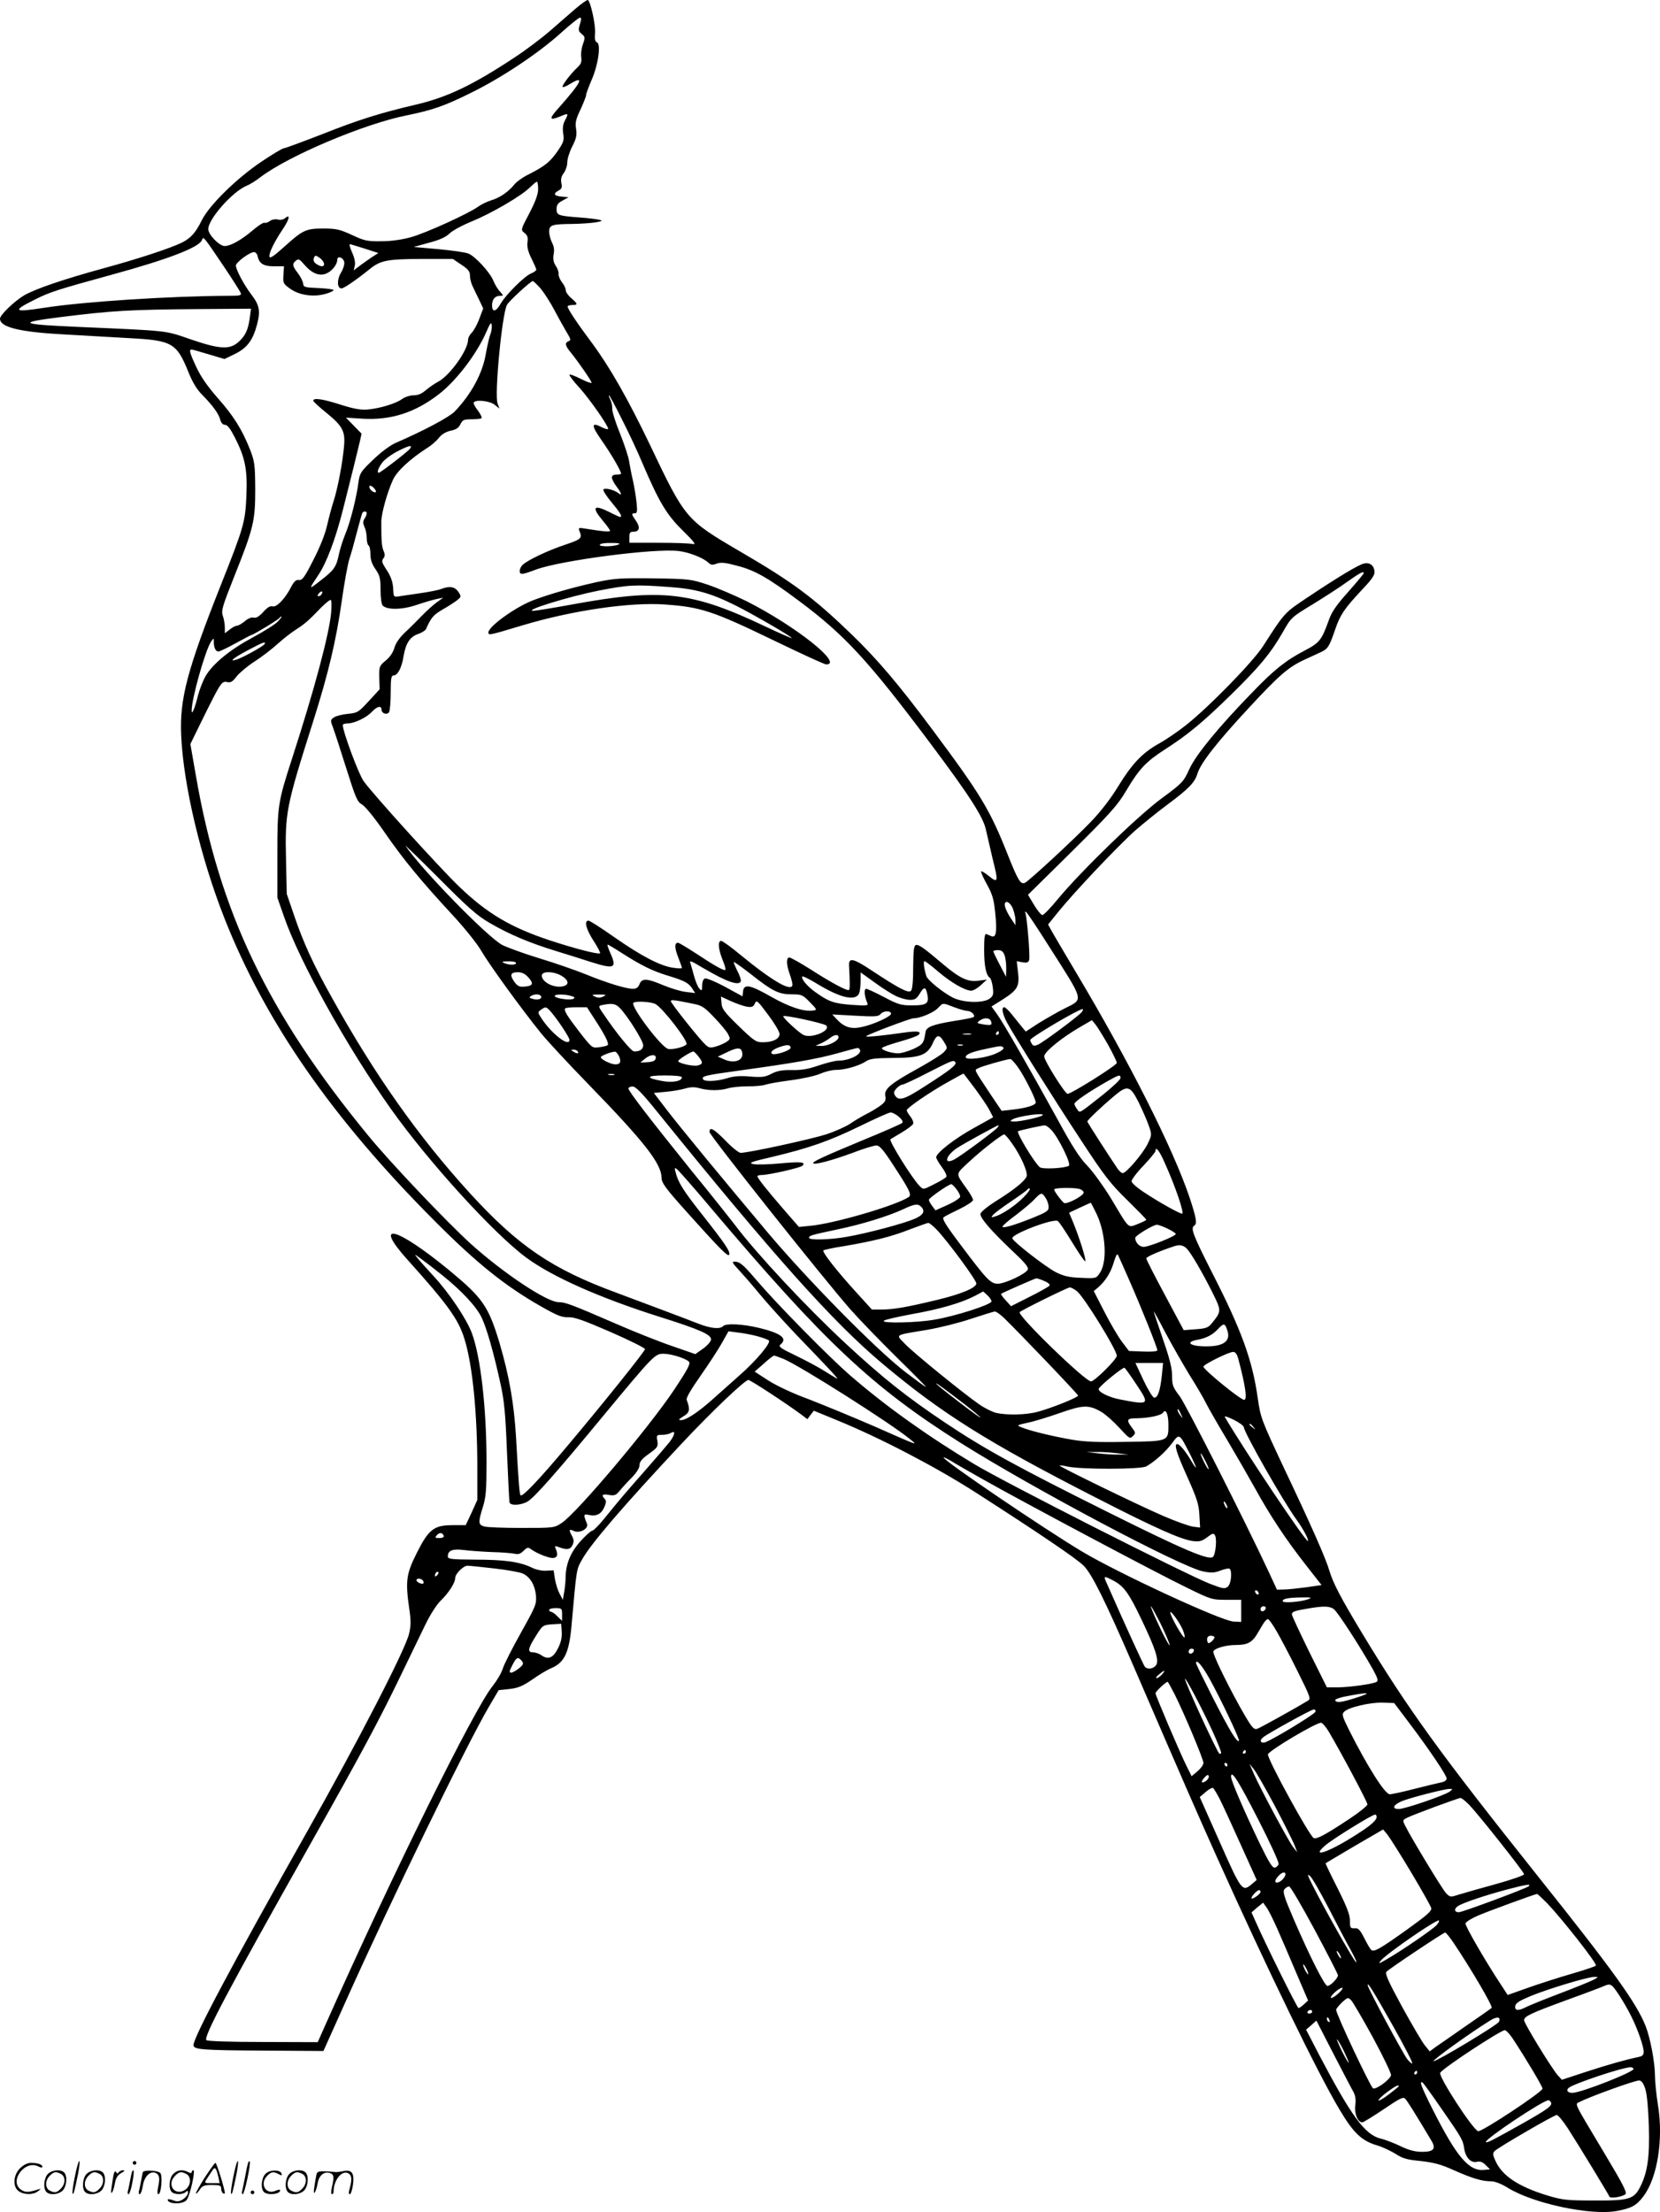 <svg version="1.0" xmlns="http://www.w3.org/2000/svg"
  viewBox="0 0 900.736 1200.183"
 preserveAspectRatio="xMidYMid meet">
<g transform="translate(0,1200.49) scale(0.1,-0.1)"
fill="#000000" stroke="none">
<path d="M3122 11957 c-33 -29 -96 -83 -139 -121 -43 -37 -127 -101 -188 -141
-228 -151 -366 -217 -535 -257 -193 -45 -315 -83 -506 -159 -111 -43 -208 -79
-215 -79 -7 0 -62 -33 -123 -74 -133 -90 -280 -234 -321 -316 -33 -67 -59 -96
-105 -120 -60 -30 -234 -88 -429 -141 -219 -60 -370 -112 -429 -146 -53 -31
-132 -107 -132 -127 0 -47 107 -73 355 -86 105 -6 263 -15 351 -20 228 -12
253 -27 316 -183 22 -55 46 -95 74 -123 58 -59 91 -104 99 -136 5 -18 14 -28
26 -28 13 0 29 -21 54 -70 56 -110 68 -175 62 -315 -6 -142 -14 -171 -139
-485 -181 -457 -224 -616 -215 -815 12 -269 106 -665 234 -990 222 -564 586
-1088 1143 -1646 225 -226 378 -349 570 -459 93 -53 118 -63 153 -62 33 2 82
-16 230 -80 103 -45 187 -87 187 -93 -1 -12 -220 -286 -422 -526 -151 -180
-243 -277 -253 -267 -6 6 -10 46 -25 316 -11 183 -37 332 -90 512 -60 199 -91
243 -275 395 -288 236 -414 266 -222 53 215 -239 275 -322 307 -427 44 -140
70 -404 70 -700 l0 -174 -31 -69 -32 -68 -70 0 c-102 0 -131 -22 -196 -152
-57 -113 -62 -152 -40 -304 9 -59 9 -89 -1 -132 -19 -84 -271 -574 -552 -1072
-409 -725 -618 -1118 -618 -1161 0 -25 47 -28 395 -30 l310 -2 123 274 c241
538 656 1392 775 1594 l53 90 58 6 c46 5 71 15 125 52 37 26 82 53 102 61 71
30 97 83 110 229 28 314 26 304 56 358 46 85 222 290 546 636 154 164 328 331
357 341 7 3 203 -125 288 -188 l33 -25 17 23 18 23 124 -51 c233 -95 534 -252
750 -390 355 -228 552 -362 590 -400 45 -45 116 -188 275 -555 285 -660 340
-785 448 -1026 277 -616 547 -1172 665 -1369 76 -128 120 -170 204 -195 28 -8
72 -29 99 -45 39 -26 63 -33 138 -40 70 -8 110 -18 178 -49 101 -45 154 -61
203 -61 22 0 55 -13 91 -35 139 -86 451 -152 592 -126 80 15 106 29 144 79 76
100 110 309 79 498 -9 56 -16 126 -16 157 0 70 -25 205 -51 270 -49 124 -177
302 -580 807 -537 674 -709 912 -957 1322 -117 194 -158 272 -179 342 -20 68
-97 242 -247 558 -122 260 -126 271 -141 375 -29 207 -87 368 -247 681 -105
207 -119 244 -98 257 17 10 11 43 -24 149 -90 269 -329 742 -618 1226 -57 96
-115 194 -128 217 l-23 42 55 68 c87 108 327 361 418 442 46 40 124 103 174
140 118 88 149 120 164 170 18 57 106 170 281 358 163 176 213 219 300 259 31
14 71 33 89 41 38 18 45 30 78 126 27 78 49 110 147 215 54 57 68 78 65 99 -4
32 -27 48 -59 40 -30 -8 -139 -73 -299 -180 -132 -88 -127 -82 -246 -267 -54
-85 -294 -331 -417 -428 -42 -34 -107 -78 -144 -99 -93 -51 -149 -110 -224
-232 -40 -66 -95 -138 -150 -195 -87 -91 -327 -313 -356 -330 -24 -13 -38 9
-93 147 -98 248 -146 328 -412 685 -184 247 -297 379 -434 512 -209 202 -320
285 -612 455 -290 170 -294 174 -486 578 -118 246 -217 420 -314 551 -81 108
-132 185 -132 198 0 4 11 8 25 8 32 0 31 6 -5 37 -16 13 -30 33 -30 43 0 9 -9
29 -21 44 -11 14 -19 34 -18 43 2 10 -5 30 -15 45 -13 20 -16 37 -12 63 5 23
2 44 -9 64 -8 17 -15 43 -15 59 0 37 15 41 130 42 47 1 103 5 125 9 36 7 37 8
15 14 -14 3 -61 9 -105 12 -117 9 -125 12 -125 46 0 22 8 33 33 46 l32 18 -37
3 c-42 4 -49 16 -17 33 17 9 20 17 15 41 -4 21 0 37 13 54 10 13 19 39 19 57
0 19 12 58 27 87 22 43 26 61 21 95 -6 34 -1 54 24 106 16 35 30 70 30 77 0 8
14 45 30 83 36 81 52 195 29 204 -10 4 -13 18 -10 51 3 45 -24 169 -39 179 -4
2 -34 -19 -68 -48z m25 -83 c-10 -32 -9 -38 9 -53 19 -16 20 -19 7 -56 -8 -22
-12 -54 -9 -71 3 -25 -1 -37 -21 -55 -38 -36 -86 -99 -80 -106 3 -3 22 5 41
17 81 49 62 10 -62 -130 -56 -62 -53 -72 12 -45 41 17 42 16 21 -25 -11 -20
-13 -42 -9 -70 6 -36 2 -47 -29 -93 -42 -61 -69 -82 -154 -126 -34 -16 -70
-42 -82 -57 -31 -39 -80 -73 -126 -86 -22 -7 -53 -22 -70 -34 -50 -37 -285
-144 -365 -166 -47 -13 -106 -22 -160 -22 -77 -1 -92 2 -160 34 -66 30 -85 35
-155 35 -96 0 -112 -8 -215 -101 -54 -49 -76 -63 -78 -52 -4 19 26 81 76 155
34 52 38 79 7 53 -8 -7 -25 -10 -38 -6 -13 3 -32 0 -42 -8 -11 -8 -24 -12 -30
-10 -6 3 -35 -16 -64 -41 -61 -52 -120 -85 -152 -85 -29 0 -89 62 -89 92 0 54
131 203 208 235 18 7 53 29 77 48 152 115 561 288 792 334 138 28 206 51 352
124 161 79 361 212 481 320 52 47 100 86 107 86 8 1 8 -8 0 -35z m-227 -894
c0 -29 -14 -67 -47 -131 -48 -91 -48 -91 -27 -108 16 -12 20 -25 16 -52 -3
-25 4 -51 22 -87 14 -28 26 -55 26 -60 0 -5 -13 -15 -29 -21 -37 -16 -136
-115 -164 -163 -25 -45 -47 -50 -47 -10 0 33 16 52 44 52 19 0 19 0 -1 23 -12
12 -28 39 -36 59 -19 46 -98 132 -135 147 -16 7 -89 17 -163 24 l-134 12 83
23 c58 15 92 31 111 50 15 15 70 45 122 66 109 45 266 137 312 182 18 17 35
32 40 33 4 0 7 -17 7 -39z m-1702 -426 c45 -67 84 -129 88 -138 5 -14 -3 -16
-62 -16 -311 -1 -786 -31 -1004 -65 -167 -26 -176 -18 -52 44 84 42 119 53
417 135 311 85 478 150 491 189 7 22 8 20 122 -149z m761 102 l74 -24 -39 -25
c-21 -15 -52 -36 -67 -48 l-28 -21 6 25 c4 16 -1 42 -14 71 -11 25 -17 46 -13
46 4 0 40 -11 81 -24z m-581 -41 c8 -40 32 -55 89 -55 l54 0 -3 -47 c-3 -44
-1 -48 37 -75 49 -35 125 -46 190 -28 25 7 45 16 45 21 0 4 -37 9 -82 11 -74
3 -82 5 -83 24 -1 11 -13 36 -28 56 -31 40 -33 51 -11 69 14 11 20 8 47 -24
40 -46 81 -62 118 -46 30 12 59 49 59 74 0 25 34 13 38 -13 2 -12 -6 -38 -18
-57 -23 -38 -21 -85 3 -85 13 0 80 46 152 104 59 48 94 55 281 56 l171 0 46
-31 c38 -25 47 -37 47 -59 0 -16 6 -41 14 -57 7 -15 23 -49 36 -75 l22 -47
-21 -55 c-11 -31 -30 -65 -41 -76 -11 -11 -20 -28 -20 -37 0 -58 -100 -197
-164 -230 -17 -9 -46 -29 -64 -44 -23 -20 -43 -29 -68 -29 -19 0 -47 -9 -62
-20 -33 -24 -119 -51 -187 -57 -38 -3 -73 3 -146 26 -96 31 -149 39 -149 22 0
-5 31 -34 70 -65 88 -72 104 -100 97 -180 -7 -86 -34 -230 -57 -301 -11 -33
-26 -91 -35 -130 -9 -43 -37 -115 -73 -185 -49 -97 -62 -115 -80 -112 -16 2
-26 -7 -42 -37 -31 -62 -79 -113 -101 -106 -12 4 -28 -5 -50 -30 -23 -25 -39
-35 -53 -31 -12 3 -31 -5 -48 -20 -16 -13 -35 -24 -42 -24 -8 0 -25 -9 -40
-21 l-26 -20 0 32 c0 18 -5 46 -11 63 -9 28 -3 49 60 208 107 268 116 305 116
478 -1 134 -3 150 -28 215 -44 111 -90 184 -177 282 -55 63 -91 115 -115 167
-40 85 -42 100 -17 93 9 -2 51 -15 93 -27 l77 -23 56 27 c67 33 98 74 121 161
19 73 13 105 -32 163 -39 51 -83 134 -83 156 0 18 79 76 100 73 8 -1 16 -11
18 -22z m360 -39 c4 -20 -17 -21 -43 -2 -12 8 -16 19 -12 31 7 16 9 16 30 2
12 -8 23 -22 25 -31z m1176 -137 c19 -23 53 -76 75 -118 22 -42 52 -95 66
-119 22 -36 24 -43 11 -48 -23 -9 -20 -25 13 -64 41 -51 111 -152 111 -162 0
-4 -27 5 -60 22 -33 17 -60 26 -60 21 0 -6 25 -39 57 -73 55 -62 153 -202 153
-220 0 -4 -14 -1 -31 7 -62 33 -63 14 -4 -70 50 -71 105 -165 105 -180 0 -3
-11 -5 -25 -5 -16 0 -25 -6 -25 -16 0 -8 11 -30 25 -48 27 -36 33 -55 11 -37
-22 18 -75 31 -82 20 -3 -5 17 -37 45 -70 46 -55 60 -79 46 -79 -3 0 -28 11
-55 25 -89 45 -102 30 -40 -44 22 -26 40 -51 40 -55 0 -8 -28 -6 -129 10 -41
7 -44 6 -37 -12 16 -39 11 -45 -76 -74 -93 -31 -201 -82 -230 -108 -10 -8 -18
-24 -18 -35 0 -22 13 -21 89 8 137 50 649 117 776 100 55 -7 129 -36 158 -62
14 -14 23 -15 46 -6 23 8 46 6 112 -12 95 -24 168 -66 334 -190 247 -184 374
-321 710 -769 216 -288 291 -405 305 -474 7 -31 23 -101 36 -156 32 -126 30
-135 -19 -95 -21 17 -40 29 -43 26 -3 -2 11 -34 31 -70 30 -54 38 -82 45 -154
11 -102 5 -137 -19 -128 -9 4 -22 9 -28 12 -10 4 -13 -17 -13 -85 0 -89 11
-140 32 -153 5 -4 12 -27 15 -51 5 -39 2 -47 -18 -62 -36 -25 -144 -22 -200 7
-53 27 -137 95 -143 117 -13 44 -17 80 -9 80 4 0 37 -25 73 -56 69 -59 146
-104 180 -104 11 0 34 13 52 30 l33 30 -46 -6 c-56 -8 -101 13 -190 88 -101
86 -133 109 -148 106 -12 -3 -15 -25 -16 -120 0 -76 -4 -121 -12 -129 -14 -14
-64 12 -214 111 -101 67 -125 71 -122 25 5 -94 5 -126 0 -131 -8 -8 -93 37
-208 111 -57 36 -109 65 -116 65 -17 0 -17 -38 2 -90 8 -23 15 -49 15 -56 0
-45 -104 14 -282 160 -50 42 -98 76 -105 76 -19 0 -16 -42 7 -101 12 -28 19
-54 16 -56 -6 -7 -57 21 -158 88 -49 32 -94 59 -99 59 -20 0 -19 -29 1 -79 11
-28 20 -54 20 -58 0 -3 -21 -3 -46 1 -69 9 -173 63 -319 165 -71 50 -135 91
-142 91 -25 0 -13 -47 28 -110 22 -34 38 -65 35 -67 -8 -8 -136 25 -270 69
-215 71 -343 147 -495 293 -103 99 -467 500 -518 572 -27 37 -113 269 -113
304 0 5 12 9 28 9 37 1 102 32 131 64 27 29 51 34 51 11 0 -21 30 -31 41 -14
5 8 9 56 9 107 0 74 3 92 15 92 23 0 45 42 55 106 12 70 35 105 81 120 18 6
36 18 40 25 28 63 40 77 89 106 30 17 66 40 80 51 23 19 24 20 7 46 -19 28
-47 33 -94 15 -15 -6 -71 -17 -123 -24 -52 -8 -104 -15 -115 -17 -17 -2 -20 3
-21 32 -1 45 -11 76 -42 122 -20 31 -22 41 -12 53 9 11 10 22 1 42 -10 26 -12
49 -12 157 0 43 31 157 63 227 20 46 94 115 187 174 21 13 49 37 62 54 16 20
38 33 64 39 29 6 44 15 53 35 12 24 19 27 61 27 26 0 50 3 54 6 3 4 -5 21 -18
39 -14 17 -25 37 -25 43 0 21 85 14 114 -9 l26 -21 -10 28 c-18 46 24 486 51
535 10 20 129 129 140 129 4 0 23 -19 43 -41z m-1579 -161 c-9 -65 -25 -98
-65 -132 -47 -39 -101 -35 -256 18 -143 49 -108 45 -604 67 -323 14 -342 23
-105 53 288 36 380 41 758 44 l279 2 -7 -52z m1306 -86 c-6 -15 -17 -63 -25
-108 -18 -105 -78 -217 -169 -312 -29 -30 -165 -103 -322 -171 -29 -13 -80
-51 -121 -91 -67 -64 -72 -72 -79 -122 -10 -80 -44 -216 -71 -280 -13 -32 -29
-81 -35 -110 -14 -70 -27 -87 -101 -144 -64 -50 -64 -49 -14 26 47 68 95 195
137 360 58 231 75 299 90 363 l11 49 -42 43 -43 44 94 -6 c152 -8 280 33 409
132 95 73 206 218 258 337 21 49 28 58 30 40 2 -13 -1 -36 -7 -50z m713 -461
c36 -70 86 -177 111 -237 91 -213 132 -282 220 -368 60 -59 74 -77 55 -73 -14
4 -97 7 -185 7 l-160 0 0 30 c0 25 4 30 23 30 32 0 37 24 13 59 -25 35 -26 41
-6 41 12 0 14 10 9 58 -3 31 -12 84 -19 117 -8 33 -17 80 -21 105 -3 25 -26
93 -49 151 -24 58 -43 119 -43 135 1 16 -4 40 -11 52 -6 12 -9 22 -6 22 2 0
34 -58 69 -129z m-1149 -160 c-7 -13 -161 -131 -169 -131 -13 0 -4 25 19 56
14 18 53 46 87 63 60 30 77 33 63 12z m-197 -213 c7 -7 12 -15 12 -20 0 -12
-28 2 -34 18 -7 17 6 18 22 2z m-38 -138 c0 -6 -5 -19 -12 -29 -9 -15 -9 -25
0 -46 7 -14 12 -41 12 -60 0 -19 5 -37 10 -40 6 -3 10 -25 10 -48 0 -28 8 -53
28 -81 23 -34 27 -49 27 -112 0 -43 5 -78 12 -85 24 -24 106 -23 184 4 41 14
90 28 109 32 l35 7 -35 -25 c-19 -14 -56 -47 -81 -73 -26 -27 -67 -68 -93 -92
-29 -28 -49 -57 -56 -82 -7 -25 -24 -50 -47 -69 -35 -29 -36 -32 -35 -93 l2
-63 -59 -64 c-55 -60 -61 -64 -112 -69 -30 -3 -64 -11 -76 -19 -21 -14 -21
-16 -6 -56 9 -23 41 -123 72 -221 51 -161 59 -181 85 -196 17 -9 69 -73 122
-150 103 -149 196 -262 370 -450 64 -69 134 -156 156 -195 43 -74 220 -318
323 -445 33 -41 148 -165 255 -275 308 -317 399 -433 400 -512 0 -26 22 -56
133 -180 183 -204 229 -251 234 -235 6 17 -23 60 -146 216 -103 130 -132 177
-145 230 -7 27 -6 28 10 15 9 -8 90 -99 178 -204 619 -732 877 -975 1359
-1279 394 -248 1191 -671 1315 -697 45 -9 62 -8 95 5 22 8 44 13 48 10 16 -10
10 -80 -8 -97 -17 -14 -25 -13 -98 15 -129 50 -1106 546 -1275 647 -255 153
-482 315 -674 481 -116 100 -399 388 -511 519 -75 88 -91 101 -123 101 -11 0
-4 -13 24 -42 22 -24 74 -83 115 -133 40 -49 130 -148 198 -220 197 -204 237
-248 221 -239 -8 4 -39 23 -69 42 -30 19 -99 56 -153 82 -83 40 -96 49 -83 60
40 33 4 61 -115 90 -92 22 -180 26 -196 10 -18 -18 -67 -13 -134 13 -84 33
-269 102 -445 168 -351 129 -534 254 -797 542 -277 304 -515 641 -746 1057
-102 182 -156 301 -205 445 l-41 120 -4 184 c-6 258 0 288 147 751 83 262 125
439 156 658 14 100 33 201 41 225 8 23 26 87 40 142 14 54 28 103 30 107 7 11
24 10 24 -2z m1365 -170 c-29 -12 -108 -12 -100 0 3 6 32 10 63 9 41 0 51 -3
37 -9z m4045 -155 c0 -3 -38 -49 -84 -101 -63 -70 -90 -109 -105 -152 -40
-111 -50 -124 -132 -167 -102 -53 -167 -105 -285 -228 -182 -187 -304 -336
-340 -414 -32 -70 -37 -76 -151 -160 -128 -94 -435 -392 -562 -545 -40 -49
-78 -88 -85 -88 -6 0 -27 25 -45 55 l-33 55 240 237 c209 207 247 250 293 328
70 118 107 157 209 223 125 80 209 150 358 296 156 153 216 225 281 338 47 83
47 83 162 153 64 39 149 94 189 123 69 49 90 60 90 47z m-5655 -114 c-3 -6
-11 -11 -17 -11 -6 0 -6 6 2 15 14 17 26 13 15 -4z m52 -98 c-10 -118 -92
-422 -212 -793 -77 -237 -80 -257 -80 -520 l0 -235 37 -106 c84 -242 341 -705
578 -1039 204 -288 559 -678 735 -808 142 -105 402 -220 725 -322 219 -69 282
-97 278 -124 -2 -11 -21 -33 -44 -49 l-41 -29 -124 43 c-68 23 -212 80 -319
127 -226 98 -263 112 -299 112 -64 0 -299 157 -475 315 -134 122 -439 443
-559 590 -545 664 -807 1212 -935 1957 l-29 166 76 155 c89 179 95 189 125
181 18 -4 29 3 50 31 16 20 59 56 96 80 38 24 94 67 126 96 31 28 77 64 103
80 45 29 65 46 138 122 21 20 41 37 47 37 5 0 6 -28 3 -67z m-290 -51 c-14
-15 -77 -54 -138 -87 -121 -65 -214 -141 -254 -209 -13 -23 -32 -71 -41 -106
-17 -68 -33 -107 -34 -82 -1 64 74 330 106 377 14 19 14 19 14 -2 0 -31 10
-53 25 -53 7 0 49 20 94 45 45 25 84 45 86 45 9 0 146 83 151 92 3 4 8 8 11 8
4 0 -5 -12 -20 -28z m-72 -122 c-8 -13 -123 -76 -155 -85 -41 -12 -11 12 71
55 76 41 95 47 84 30z m1221 -1512 c106 -62 217 -109 361 -153 65 -20 152 -47
194 -61 125 -39 138 -32 99 54 -10 23 -16 42 -13 42 3 0 40 -22 82 -49 102
-65 163 -95 246 -120 89 -27 111 -39 131 -69 l16 -25 -50 6 c-28 3 -83 20
-122 36 -89 38 -117 40 -130 6 -7 -18 -17 -25 -36 -25 -37 0 -142 32 -259 80
-55 22 -167 61 -250 86 -82 25 -172 58 -200 72 -80 43 -434 405 -524 537 -8
11 73 -68 180 -175 159 -160 209 -204 275 -242z m2840 77 c7 -19 14 -47 14
-62 l0 -28 -24 36 c-14 20 -28 48 -32 63 -10 41 24 34 42 -9z m195 -203 c195
-306 190 -286 87 -338 -40 -20 -104 -57 -143 -81 l-69 -45 -21 25 c-11 14 -35
44 -53 66 -18 23 -37 41 -43 41 -16 0 -10 -36 15 -83 39 -72 246 -402 404
-642 125 -191 158 -233 248 -321 57 -56 104 -104 104 -107 0 -3 -21 -13 -46
-23 -56 -21 -43 -33 -147 141 -40 65 -97 144 -127 175 -42 43 -82 105 -164
256 -153 278 -293 522 -327 568 l-29 40 59 37 c82 52 94 72 85 148 l-7 61 30
-6 c23 -4 32 -2 37 11 7 18 -12 243 -21 259 -3 5 -1 6 5 2 6 -3 61 -86 123
-184z m-241 -48 c6 -14 10 -46 10 -72 l-1 -47 -34 65 c-19 36 -34 68 -35 73 0
4 11 7 25 7 18 0 28 -7 35 -26z m-1525 -130 c58 -28 95 -31 95 -9 0 9 -9 34
-21 56 -11 23 -19 42 -17 44 2 2 44 -28 93 -66 116 -92 151 -109 221 -109 53
0 59 -2 98 -42 41 -42 41 -43 16 -46 -48 -7 -127 19 -224 74 -114 65 -149 73
-154 31 l-3 -28 -95 52 c-52 28 -101 48 -109 45 -9 -3 -15 -19 -15 -38 0 -29
-2 -31 -15 -17 -8 8 -21 39 -29 69 -8 30 -18 63 -21 73 -5 12 13 5 61 -25 38
-22 91 -52 119 -64z m-1125 86 c0 -12 -37 -12 -65 0 -15 7 -10 9 23 9 23 1 42
-3 42 -9z m66 -77 c31 -34 27 -47 -18 -51 -30 -3 -39 2 -58 27 -25 37 -20 51
21 51 20 0 39 -9 55 -27z m182 7 c36 -22 42 -46 12 -55 -47 -15 -120 19 -120
57 0 25 64 24 108 -2z m1817 -111 c22 -10 55 -19 73 -19 27 0 36 6 54 36 23
38 32 36 41 -12 8 -44 -7 -54 -84 -54 -60 0 -76 5 -152 45 -47 25 -91 45 -97
45 -13 0 -10 -39 5 -74 8 -18 4 -19 -84 -13 -95 7 -125 17 -198 70 -43 30 -79
74 -69 84 3 3 39 -15 80 -40 133 -81 216 -97 230 -45 3 13 6 42 6 65 l0 42 78
-56 c42 -31 95 -64 117 -74z m-1930 2 c9 -15 -14 -24 -43 -16 -20 5 -23 8 -11
16 18 11 46 12 54 0z m165 0 c18 -5 21 -9 12 -15 -17 -10 -102 2 -102 15 0 10
52 11 90 0z m173 -3 c-17 -8 -29 -8 -45 0 -20 9 -18 11 22 11 40 0 42 -2 23
-11z m780 -55 c27 -4 35 -1 43 17 9 21 14 17 72 -61 34 -45 62 -92 62 -104 0
-27 -37 -45 -91 -45 -37 0 -47 7 -131 88 -77 75 -91 93 -93 124 l-3 36 54 -25
c29 -13 68 -27 87 -30z m-288 15 c43 -8 59 -19 110 -73 34 -35 67 -75 75 -90
13 -25 13 -28 -5 -41 -11 -8 -37 -20 -57 -26 -33 -10 -41 -9 -59 8 -31 27
-189 226 -189 237 0 9 19 7 125 -15z m-208 -1 c40 -22 178 -201 168 -218 -9
-14 -76 -31 -100 -25 -38 10 -205 232 -188 250 11 11 97 6 120 -7z m-191 -24
c44 -47 124 -176 124 -199 0 -22 -17 -34 -49 -34 -15 0 -95 97 -169 207 -27
39 -27 41 1 46 51 10 69 6 93 -20z m1812 7 c29 -11 61 -20 71 -20 22 0 46 -25
33 -34 -5 -3 -54 -13 -108 -21 -114 -19 -148 -32 -152 -60 -9 -60 -14 -67 -65
-91 -29 -13 -66 -24 -83 -24 -40 0 -98 20 -87 30 4 5 48 20 97 34 50 14 94 30
100 36 19 19 -6 23 -82 12 -110 -16 -208 -26 -202 -19 10 10 239 97 257 97 36
0 110 31 133 56 28 29 23 29 88 4z m-2191 -22 c36 -41 103 -141 103 -155 0
-40 -89 26 -146 108 -27 40 -28 42 -9 55 25 18 28 18 52 -8z m245 -51 c53 -82
74 -124 65 -133 -3 -3 -23 -8 -45 -11 -39 -5 -39 -5 -104 78 -72 93 -90 123
-81 133 3 3 31 6 62 6 l56 0 47 -73z m2637 46 c-18 -22 -207 -163 -237 -176
-18 -8 -25 -8 -33 4 -5 8 -9 17 -9 21 0 13 261 167 284 168 5 0 2 -8 -5 -17z
m-1034 -8 c0 -15 -89 -56 -153 -71 -63 -15 -100 -4 -143 42 l-23 25 125 -7
c109 -6 126 -5 138 10 15 18 56 18 56 1z m-352 -64 c28 -28 -81 -73 -124 -51
-26 14 -109 90 -109 101 0 10 221 -38 233 -50z m894 24 c8 -22 2 -25 -42 -18
-35 6 -36 7 -20 20 25 18 54 17 62 -2z m633 -124 c27 -49 50 -95 50 -103 0
-13 -247 -168 -267 -168 -14 0 -127 180 -127 203 -1 24 96 103 199 162 l60 35
17 -21 c10 -11 40 -60 68 -108z m-590 59 c0 -5 -5 -10 -11 -10 -5 0 -7 5 -4
10 3 6 8 10 11 10 2 0 4 -4 4 -10z m-152 -7 c-10 -2 -28 -2 -40 0 -13 2 -5 4
17 4 22 1 32 -1 23 -4z m-718 -16 c0 -19 -54 -47 -92 -47 l-33 1 30 13 c17 8
39 21 50 30 24 19 45 20 45 3z m574 -28 c18 -30 18 -31 -3 -53 -12 -13 -73
-51 -136 -86 -153 -84 -189 -114 -181 -151 4 -24 0 -33 -27 -53 -18 -13 -52
-34 -77 -46 -25 -13 -64 -36 -87 -52 -24 -16 -82 -42 -131 -58 -81 -26 -420
-100 -463 -100 -10 0 -47 29 -81 65 -65 66 -88 79 -88 48 0 -18 614 -791 765
-963 46 -52 158 -168 249 -258 91 -89 163 -162 160 -162 -4 0 -54 37 -113 82
-159 123 -526 496 -743 753 -256 305 -464 557 -549 667 l-71 93 63 6 c35 3 83
11 107 18 30 9 53 9 80 1 48 -13 108 -13 152 0 19 6 68 11 107 11 40 -1 84 4
97 9 14 5 76 16 138 24 62 8 133 24 158 35 25 11 63 21 86 21 49 0 125 22 162
46 22 15 49 18 147 19 148 0 187 15 217 81 21 48 35 49 62 3z m-834 -29 c0
-15 -90 -44 -102 -32 -11 11 14 29 61 42 28 8 41 4 41 -10z m933 13 c-7 -2
-19 -2 -25 0 -7 3 -2 5 12 5 14 0 19 -2 13 -5z m222 -13 c4 -6 -15 -20 -41
-31 -55 -25 -164 -38 -164 -20 0 15 32 29 110 45 82 18 87 18 95 6z m-1417
-31 c4 -39 -45 -55 -96 -33 l-37 16 50 24 c60 29 79 27 83 -7z m635 25 c24
-24 -49 -64 -116 -64 -16 0 -63 -12 -105 -26 -57 -20 -95 -26 -146 -25 -53 1
-79 -4 -110 -20 -35 -18 -51 -20 -116 -15 -54 5 -89 2 -124 -9 -55 -17 -122
-20 -131 -6 -10 17 12 22 193 47 298 41 423 63 532 93 124 34 115 33 123 25z
m-1528 -14 c8 -13 -5 -13 -25 0 -13 8 -13 10 2 10 9 0 20 -4 23 -10z m224 -26
c13 -30 7 -44 -20 -44 -24 0 -79 27 -79 39 0 7 51 28 76 30 6 1 16 -11 23 -25z
m430 0 c27 -34 26 -42 -3 -50 -25 -6 -106 12 -106 24 0 8 69 51 82 52 4 0 16
-12 27 -26z m-231 -11 c-2 -13 -14 -19 -43 -21 l-40 -2 24 20 c29 25 64 27 59
3z m1963 -45 c34 -46 99 -174 99 -195 0 -15 -55 -31 -130 -39 l-55 -6 -56 83
c-101 153 -93 136 -69 149 18 10 151 48 172 49 5 1 22 -18 39 -41z m-337 23
c8 -13 -27 -41 -158 -125 -120 -78 -149 -87 -170 -54 -8 13 -6 22 8 37 11 12
25 21 32 21 7 0 70 29 139 65 132 67 140 71 149 56z m-1851 -68 c-7 -2 -21 -2
-30 0 -10 3 -4 5 12 5 17 0 24 -2 18 -5z m1958 -75 c33 -45 69 -98 79 -118
l19 -37 -106 -59 c-105 -58 -203 -135 -203 -158 0 -7 14 -31 31 -54 17 -23 28
-46 24 -52 -4 -6 -33 -24 -66 -40 -58 -30 -59 -30 -78 -11 -41 41 -170 248
-159 255 2 1 29 17 60 36 32 19 60 40 63 48 3 7 -4 25 -15 39 -11 14 -20 29
-20 34 0 12 120 95 218 150 48 27 88 49 90 49 1 0 29 -37 63 -82z m-1591 62
c0 -21 -51 -31 -108 -20 -93 17 -86 30 16 30 56 0 92 -4 92 -10z m2380 -4 c0
-8 -41 -47 -92 -88 -138 -109 -127 -103 -143 -82 -8 11 -15 24 -15 30 0 12 81
67 180 123 62 35 70 37 70 17z m-2510 -188 c632 -781 949 -1135 1215 -1359
323 -272 576 -431 1170 -734 314 -161 452 -222 516 -231 37 -5 50 -1 79 20 30
23 35 24 43 10 11 -20 3 -102 -11 -116 -21 -21 -158 37 -571 243 -486 242
-669 342 -881 484 -211 141 -344 247 -544 433 -211 196 -478 482 -596 638 -30
39 -136 173 -236 295 -227 282 -344 434 -344 448 0 6 10 11 23 11 16 0 51 -35
137 -142z m2609 55 c21 -43 46 -100 55 -127 17 -48 16 -50 -8 -100 -27 -53
-115 -156 -134 -156 -6 0 -18 10 -27 23 -40 58 -165 252 -165 257 0 8 83 86
145 138 73 61 87 58 134 -35z m-1302 -77 c18 -16 25 -28 18 -34 -5 -5 -100
-47 -210 -92 -221 -92 -280 -119 -272 -127 9 -9 105 17 216 58 57 22 114 39
126 39 18 0 38 -23 93 -108 90 -138 101 -160 81 -173 -74 -47 -407 -144 -534
-155 l-60 -6 -86 99 c-90 104 -139 166 -139 176 0 4 11 7 25 7 37 0 208 39
219 50 20 20 -7 23 -118 13 -63 -6 -129 -8 -148 -4 -29 6 -15 12 102 39 201
48 310 86 476 167 82 40 157 74 166 74 9 1 30 -10 45 -23z m780 8 c-9 -10
-118 -34 -152 -34 -25 1 -27 2 -12 11 32 19 181 39 164 23z m-243 -65 c-9 -15
-200 -156 -236 -175 -60 -31 -47 21 15 62 36 24 217 123 225 124 2 0 0 -5 -4
-11z m291 -15 c39 -42 109 -185 95 -194 -23 -14 -143 -20 -158 -8 -29 24 -127
186 -118 195 4 4 125 31 144 32 7 1 24 -11 37 -25z m-217 -68 c51 -70 93 -166
82 -186 -15 -28 -70 -72 -163 -130 -52 -33 -87 -62 -87 -72 0 -24 58 -90 167
-194 73 -68 95 -94 90 -107 -9 -23 -123 -77 -163 -77 -39 0 -60 22 -203 213
-83 110 -101 141 -90 148 8 6 47 26 87 45 39 19 72 41 72 48 0 8 -16 36 -35
62 -61 86 -62 75 12 144 67 63 179 150 192 150 4 0 22 -20 39 -44z m831 -108
c59 -130 109 -278 95 -278 -13 0 -119 59 -191 106 -49 31 -83 60 -83 70 0 9
29 48 65 85 36 38 65 74 65 79 0 28 21 2 49 -62z m-1130 -144 c12 -15 21 -33
21 -41 0 -8 -30 -28 -67 -45 l-67 -30 -18 24 c-9 12 -18 28 -18 33 0 10 108
85 122 85 4 0 16 -12 27 -26z m365 -45 c-43 -44 -114 -92 -154 -104 -23 -7
-24 -6 -10 10 8 9 52 42 97 72 46 31 86 60 89 65 3 5 9 7 12 3 3 -3 -12 -24
-34 -46z m304 45 c12 -4 22 -12 22 -20 0 -17 -92 -65 -106 -56 -15 11 -54 64
-54 73 0 10 103 12 138 3z m-184 -49 c9 -13 16 -35 16 -49 0 -21 -11 -28 -87
-59 -106 -42 -163 -58 -163 -47 0 5 33 34 73 63 39 30 85 68 101 86 36 37 39
38 60 6z m277 -88 c50 -108 58 -261 16 -320 -19 -28 -21 -29 -101 -25 -64 2
-93 9 -136 30 -55 28 -230 164 -237 184 -7 22 222 110 247 94 7 -4 40 -54 75
-111 34 -56 67 -105 73 -107 11 -3 -36 144 -72 228 l-15 35 57 27 c31 14 58
27 60 27 2 1 16 -27 33 -62z m-953 41 c24 -24 13 -45 -35 -66 -61 -26 -256
-78 -365 -97 -94 -17 -208 -20 -208 -6 0 12 10 15 156 46 130 27 273 71 357
110 59 28 78 30 95 13z m86 -126 c62 -66 217 -276 214 -292 -5 -24 -84 -57
-218 -89 -163 -39 -232 -51 -296 -51 l-53 0 -80 88 c-108 118 -192 225 -183
233 4 3 54 14 112 23 159 27 256 51 355 90 50 19 95 35 102 36 6 0 27 -17 47
-38z m1251 7 c25 -12 45 -25 45 -29 0 -12 -145 -70 -174 -70 -24 0 -46 24 -46
49 0 12 98 71 118 71 7 0 32 -9 57 -21z m104 -108 c24 -24 86 -131 142 -243
47 -95 47 -98 -5 -162 -19 -24 -31 -29 -87 -33 l-66 -5 -101 189 c-56 104
-102 194 -102 200 0 9 61 36 150 66 30 10 50 7 69 -12z m-4039 -145 c106 -85
187 -172 214 -231 27 -56 66 -193 102 -359 20 -90 27 -161 35 -371 6 -143 12
-266 14 -272 6 -19 64 -15 99 6 38 24 150 150 411 466 271 327 279 335 325
335 43 0 124 -26 139 -44 9 -10 -11 -46 -78 -147 -135 -204 -530 -672 -613
-727 -41 -27 -43 -27 -217 -27 -97 0 -188 3 -203 8 -33 9 -34 21 -8 105 17 54
20 92 20 246 0 290 -32 572 -80 699 -29 77 -122 216 -207 308 -38 41 -77 85
-88 99 -19 23 -17 22 20 -5 22 -16 74 -56 115 -89z m3725 -21 c70 -159 155
-372 155 -386 0 -6 -29 -9 -77 -7 l-77 3 -38 50 c-21 28 -64 101 -95 162 l-58
113 26 22 c35 31 64 75 79 123 14 45 20 58 25 53 2 -2 29 -62 60 -133z m-459
-10 c20 -8 33 -19 29 -25 -4 -6 -52 -33 -108 -61 l-101 -51 -29 32 c-16 17
-27 33 -25 35 5 5 182 83 191 84 4 1 24 -6 43 -14z m178 -56 c38 -30 216 -318
216 -350 0 -19 -121 -139 -140 -139 -32 0 -403 360 -387 376 11 11 260 134
272 134 7 0 24 -9 39 -21z m-464 -55 c0 -17 -196 -80 -309 -99 -94 -17 -291
-21 -275 -6 5 6 73 21 152 36 154 27 271 62 342 99 l45 24 23 -21 c12 -11 22
-26 22 -33z m64 -86 c86 -83 406 -418 406 -425 0 -10 -147 -69 -220 -88 -62
-17 -166 -19 -224 -6 -21 5 -63 26 -92 46 -84 58 -355 278 -403 328 -51 54
-64 46 121 77 64 11 170 37 235 59 65 21 124 40 131 40 7 1 27 -14 46 -31z
m1008 -309 c36 -57 78 -128 92 -157 15 -30 67 -120 115 -200 48 -81 116 -199
151 -262 81 -147 166 -276 275 -415 l86 -110 -83 -12 c-46 -6 -100 -12 -121
-12 l-38 -1 -43 93 c-133 285 -450 910 -485 957 -37 48 -41 60 -41 110 0 40
-13 94 -50 200 -27 80 -50 147 -50 150 0 3 29 -49 64 -116 35 -66 93 -167 128
-225z m207 240 c21 -59 -17 -89 -114 -89 -87 0 -118 23 -47 36 48 9 81 26 111
58 31 33 37 33 50 -5z m-2549 -34 c29 -8 57 -18 62 -23 13 -13 -73 -114 -158
-188 -37 -33 -99 -88 -138 -123 -83 -75 -151 -121 -180 -121 -17 0 -14 4 13
21 34 20 37 37 17 89 -4 10 25 59 75 130 44 63 97 144 116 178 l36 64 52 -7
c29 -3 76 -12 105 -20z m2609 -122 c39 -146 50 -223 32 -223 -20 0 -221 164
-221 180 0 12 138 80 161 80 13 0 21 -12 28 -37z m-2465 -2 c93 -40 577 -347
681 -432 48 -39 59 -43 -195 69 -113 49 -271 114 -351 145 -88 32 -176 74
-220 102 l-74 48 49 43 c26 24 52 44 56 44 5 0 29 -9 54 -19z m2051 -83 c-9
-87 -23 -130 -43 -126 -8 2 -34 45 -58 96 l-43 92 75 0 75 0 -6 -62z m-139
-54 c74 -111 72 -113 -88 -82 -60 11 -122 42 -116 58 5 16 132 119 140 114 4
-3 33 -43 64 -90z m-928 -111 c45 -35 82 -66 82 -69 0 -3 -54 36 -120 87 -66
50 -120 94 -120 97 0 5 35 -21 158 -115z m739 -39 c22 -13 66 -52 97 -86 53
-58 57 -61 73 -45 16 16 16 19 -5 46 -32 43 -28 51 26 51 66 1 133 15 143 31
15 23 29 -9 29 -67 0 -89 2 -89 -230 -92 -150 -3 -226 0 -294 12 -100 17 -224
47 -271 66 -30 12 -30 12 32 26 35 7 113 31 175 53 126 44 156 45 225 5z m432
-14 c11 -24 11 -24 -3 -6 -9 11 -16 24 -16 30 0 12 5 7 19 -24z m340 -68 c2
-30 212 -400 286 -502 37 -51 68 -110 62 -116 -9 -9 -341 486 -451 673 -3 7
18 0 48 -15 30 -15 55 -33 55 -40z m52 1 c13 -16 12 -17 -3 -4 -10 7 -18 15
-18 17 0 8 8 3 21 -13z m-3167 -81 c-16 -20 -76 -90 -134 -156 -104 -118 -129
-147 -225 -265 -27 -33 -55 -61 -61 -61 -7 0 -35 -25 -63 -56 -54 -59 -81
-123 -82 -198 0 -23 -4 -59 -8 -81 l-7 -40 -18 34 c-10 19 -21 55 -25 80 l-7
46 -39 -2 c-23 -2 -56 5 -80 17 -64 31 -147 43 -307 43 -132 1 -148 3 -148 18
0 32 26 42 88 34 31 -4 100 -9 152 -11 52 -1 107 -6 122 -9 20 -5 32 -1 49 16
18 18 25 20 38 10 34 -25 103 -52 124 -49 22 3 26 18 12 51 -6 15 -4 16 20 7
41 -16 61 -12 72 13 8 17 7 29 -3 48 -19 35 -17 40 11 27 32 -14 81 14 70 40
-21 50 -19 55 13 47 39 -8 66 6 82 45 10 23 10 34 1 43 -20 20 -12 28 23 21
30 -5 38 -2 58 22 13 16 42 48 66 72 26 27 42 52 42 67 0 19 13 35 51 62 47
34 51 39 46 70 -6 32 -4 33 26 33 18 0 39 5 47 10 27 17 23 -9 -6 -48z m2822
-64 c40 -80 45 -102 7 -38 -29 50 -62 90 -75 90 -19 0 -4 -48 54 -177 52 -116
63 -149 66 -207 l4 -69 -39 5 c-21 3 -94 29 -161 58 -130 56 -562 266 -562
273 0 3 19 0 43 -5 70 -16 397 -16 427 1 46 26 105 79 140 126 40 54 39 54 96
-57z m-391 2 l60 -7 -55 0 c-30 -1 -82 3 -115 7 l-60 7 55 0 c30 1 82 -3 115
-7z m475 -41 c12 -23 20 -43 18 -45 -3 -2 -14 17 -26 41 -27 56 -20 60 8 4z
m-1200 -104 c202 -114 932 -503 1098 -583 134 -66 139 -67 217 -67 l80 0 0
-60 0 -60 -41 2 c-64 2 -619 259 -821 379 -209 125 -753 494 -753 511 0 3 17
-5 38 -17 20 -13 102 -60 182 -105z m1320 -150 c0 -5 -5 -3 -10 5 -5 8 -10 20
-10 25 0 6 5 3 10 -5 5 -8 10 -19 10 -25z m-4252 -153 c2 -7 -7 -12 -23 -12
-24 0 -26 2 -15 15 14 17 31 16 38 -3z m276 -177 c71 -8 140 -21 154 -28 39
-19 64 -61 70 -116 4 -49 1 -57 -81 -204 -47 -84 -92 -172 -99 -196 -7 -23
-32 -65 -55 -94 -98 -119 -548 -1030 -900 -1822 l-49 -110 -297 1 c-178 0
-301 4 -307 10 -17 17 114 265 567 1069 276 490 370 666 484 902 50 103 111
230 136 281 26 54 61 109 82 130 45 43 81 99 81 125 0 23 44 67 67 67 10 0 76
-7 147 -15z m-312 -37 c-7 -7 -12 -8 -12 -2 0 14 12 26 19 19 2 -3 -1 -11 -7
-17z m3666 -27 c60 -31 87 -68 156 -213 75 -157 96 -220 80 -246 -14 -22 -47
-27 -62 -10 -8 11 -101 213 -208 456 -17 37 -15 38 34 13z m-3743 -2 c4 -6 5
-12 2 -15 -7 -7 -37 7 -37 17 0 13 27 11 35 -2z m4535 -70 c0 -6 -4 -7 -10 -4
-5 3 -10 11 -10 16 0 6 5 7 10 4 6 -3 10 -11 10 -16z m271 -30 c-39 -15 -141
-24 -141 -11 0 13 29 19 105 20 48 1 55 -1 36 -9z m-807 -126 c46 -94 73 -167
35 -98 -32 57 -89 185 -84 185 3 0 24 -39 49 -87z m574 75 c-6 -18 -28 -21
-28 -4 0 9 7 16 16 16 9 0 14 -5 12 -12z m369 -3 c21 -15 139 -197 213 -328
25 -46 30 -61 20 -67 -19 -12 -151 -30 -215 -30 l-55 0 -95 191 c-52 106 -95
198 -95 205 0 15 16 20 95 33 78 13 109 12 132 -4z m-4187 -30 l0 -34 -25 24
c-13 14 -29 25 -35 25 -5 0 -10 5 -10 10 0 6 16 10 35 10 33 0 35 -2 35 -35z
m3361 -68 c11 -21 19 -46 17 -55 -4 -15 -78 115 -78 135 1 12 39 -38 61 -80z
m517 -24 c22 -38 73 -135 113 -216 70 -141 73 -149 55 -160 -66 -40 -257 -146
-274 -152 -18 -5 -28 6 -67 72 -77 132 -177 334 -171 348 6 17 68 35 123 35
63 0 89 14 119 67 34 59 44 73 55 73 4 0 26 -30 47 -67z m-3900 -91 c-26 -52
-53 -64 -90 -38 -12 9 -33 16 -45 16 -32 0 -29 20 15 89 36 58 38 59 87 63
l50 3 3 -43 c2 -31 -4 -58 -20 -90z m3562 60 c0 -10 -22 -32 -32 -32 -4 0 -8
9 -8 20 0 13 7 20 20 20 11 0 20 -4 20 -8z m-112 -74 c-6 -18 -28 -21 -28 -4
0 9 7 16 16 16 9 0 14 -5 12 -12z m-3647 -54 c11 -14 10 -20 -14 -40 -16 -13
-35 -24 -43 -24 -12 0 -11 7 6 40 22 44 31 48 51 24z m3732 -97 c60 -108 166
-331 160 -337 -11 -11 -52 58 -141 232 -51 101 -93 186 -92 190 1 24 33 -14
73 -85z m-258 23 c-10 -11 -23 -20 -29 -20 -6 1 0 10 13 20 30 26 39 26 16 0z
m272 -303 c30 -65 52 -121 49 -124 -3 -4 -8 -4 -10 -2 -18 20 -186 386 -186
405 0 14 88 -151 147 -279z m-203 195 c52 -104 156 -351 156 -372 0 -10 -14
-30 -32 -45 l-32 -27 -27 54 c-35 70 -169 384 -169 396 0 9 56 62 66 62 2 0
19 -31 38 -68z m986 -18 c-82 -26 -106 -29 -115 -15 -3 5 18 14 47 20 137 27
161 25 68 -5z m288 -139 c111 -147 202 -283 202 -300 0 -8 -12 -17 -27 -20
-16 -3 -81 -19 -145 -35 -65 -17 -126 -30 -137 -30 -26 0 -122 152 -221 349
-37 75 -40 85 -26 99 23 24 144 52 211 49 l60 -2 83 -110z m-510 63 c-6 -16
-258 -168 -280 -168 -21 0 -23 13 -4 29 26 21 261 151 274 151 8 0 12 -5 10
-12z m72 -108 c73 -124 210 -382 210 -395 0 -7 -44 -43 -97 -78 -133 -88 -177
-111 -194 -105 -22 8 -249 423 -249 454 0 18 266 176 289 172 8 -2 26 -23 41
-48z m-450 -110 c0 -5 -5 -10 -11 -10 -5 0 -7 5 -4 10 3 6 8 10 11 10 2 0 4
-4 4 -10z m-100 -70 c0 -5 -2 -10 -4 -10 -3 0 -8 5 -11 10 -3 6 -1 10 4 10 6
0 11 -4 11 -10z m257 -222 c50 -95 98 -191 107 -213 l15 -40 -22 28 c-25 32
-176 313 -213 397 l-24 55 22 -27 c13 -15 64 -105 115 -200z m-372 135 c-26
-18 -32 -7 -9 18 12 14 20 17 23 8 2 -7 -4 -18 -14 -26z m284 -213 c62 -121
111 -228 109 -238 -2 -9 -11 -18 -20 -20 -13 -3 -32 27 -82 130 -87 181 -156
342 -156 363 0 42 41 -24 149 -235z m-212 117 c15 -29 66 -140 114 -247 l88
-195 -27 -23 c-51 -43 -56 -36 -173 228 l-109 245 32 27 c17 15 35 25 40 22 5
-3 20 -29 35 -57z m1250 38 c-28 -21 -244 -95 -277 -95 -42 0 -29 25 23 45 54
20 226 64 252 64 19 0 19 0 2 -14z m105 -72 c55 -58 298 -365 298 -377 0 -6
-69 -30 -152 -53 -84 -23 -175 -49 -201 -57 -47 -15 -49 -15 -71 8 -21 23
-186 295 -220 363 -16 31 -15 33 6 44 29 16 279 108 293 109 6 0 27 -17 47
-37z m-502 -66 c0 -18 -33 -47 -107 -94 -150 -97 -258 -134 -171 -60 37 33
254 167 270 167 4 0 8 -6 8 -13z m185 -297 c58 -97 108 -186 111 -197 4 -16
-20 -37 -131 -117 -151 -108 -181 -124 -195 -110 -6 6 -23 35 -38 65 -23 45
-32 54 -52 52 -23 -1 -25 3 -25 41 0 32 -16 74 -67 176 -37 73 -67 135 -65
136 1 1 72 43 157 93 l155 90 22 -26 c12 -15 70 -106 128 -203z m-688 -33
c-16 -24 -47 -35 -47 -18 0 6 9 20 20 31 27 27 47 16 27 -13z m243 -166 c44
-86 99 -190 122 -231 22 -41 34 -68 25 -60 -16 15 -169 286 -234 415 -29 57
-32 66 -14 51 12 -11 57 -90 101 -175z m1085 120 c-13 -12 -360 -141 -379
-141 -25 0 -28 18 -4 34 29 18 144 57 268 90 103 27 130 31 115 17z m-1161
-237 c69 -129 126 -240 126 -246 0 -16 -41 -58 -57 -58 -15 0 -95 158 -183
362 -53 123 -61 150 -50 163 7 8 18 15 25 15 7 0 69 -106 139 -236z m-294 207
c0 -12 -42 -42 -49 -36 -5 6 29 45 41 45 4 0 8 -4 8 -9z m1556 -63 c84 -89
264 -318 264 -337 0 -4 -60 -24 -132 -45 -73 -21 -181 -56 -240 -77 l-107 -38
-34 52 c-85 128 -197 322 -195 336 2 9 35 29 73 45 65 27 303 114 315 115 3 1
28 -23 56 -51z m-1465 -138 c23 -52 70 -161 104 -242 l63 -147 -22 -20 c-12
-12 -26 -21 -30 -21 -7 0 -182 353 -234 472 l-21 47 31 27 32 26 17 -24 c10
-12 37 -66 60 -118z m863 19 c-21 -23 -189 -138 -269 -184 -45 -26 -48 -27
-31 -6 36 41 305 226 314 216 3 -3 -3 -14 -14 -26z m94 -96 c96 -143 214 -345
206 -352 -5 -5 -70 -50 -144 -101 -74 -52 -148 -103 -164 -114 l-28 -21 -26
32 c-15 18 -70 112 -124 210 -75 138 -94 181 -85 190 16 17 310 213 319 213 4
0 25 -26 46 -57z m-618 -63 c6 -11 8 -20 6 -20 -3 0 -10 9 -16 20 -6 11 -8 20
-6 20 3 0 10 -9 16 -20z m-171 -105 c0 -5 -6 1 -14 15 -8 14 -14 30 -14 35 0
6 6 -1 14 -15 8 -14 14 -29 14 -35z m1547 -32 c-16 -8 -98 -42 -183 -74 -84
-32 -166 -65 -183 -74 -42 -22 -62 -19 -58 6 2 16 23 29 83 54 95 39 309 104
345 104 25 0 25 0 -4 -16z m-1084 -256 c59 -105 105 -194 101 -197 -3 -3 -15
8 -27 23 -26 35 -216 388 -215 402 0 17 31 -33 141 -228z m1225 171 c51 -80
84 -146 112 -226 28 -84 27 -100 -6 -107 -72 -15 -161 -40 -284 -80 l-134 -44
-22 24 c-33 37 -183 282 -183 299 0 21 33 37 238 112 97 35 186 69 197 74 34
15 40 12 82 -52z m-1525 11 c-19 -17 -37 -27 -40 -24 -8 8 44 55 61 55 7 0 -3
-14 -21 -31z m188 -239 c55 -102 99 -193 98 -204 -4 -23 -82 -81 -98 -71 -15
10 -200 402 -200 426 0 5 15 23 32 40 31 28 33 28 50 11 9 -9 62 -100 118
-202z m-330 140 c0 -5 -7 -10 -16 -10 -8 0 -12 5 -9 10 3 6 10 10 16 10 5 0 9
-4 9 -10z m1014 -54 c-7 -17 -342 -218 -355 -214 -10 3 193 150 306 220 38 24
60 21 49 -6z m-920 8 c3 -8 2 -12 -4 -9 -6 3 -10 10 -10 16 0 14 7 11 14 -7z
m130 -389 c11 -21 14 -42 10 -73 -6 -43 13 -92 38 -92 6 0 58 32 116 71 87 59
106 69 117 57 11 -11 56 -83 143 -229 25 -42 11 -59 -50 -59 -38 0 -71 8 -117
30 -35 17 -84 36 -110 42 -85 21 -159 123 -332 452 l-72 139 28 24 28 25 92
-179 c51 -98 99 -191 109 -208z m862 293 c72 -109 164 -263 164 -275 0 -18
-329 -235 -349 -231 -28 6 -218 299 -206 317 15 26 328 231 350 231 7 0 25
-19 41 -42z m-915 -69 c16 -34 29 -63 27 -65 -2 -2 -18 26 -36 61 -17 36 -30
65 -27 65 3 0 19 -27 36 -61z m1573 -98 c10 -15 -283 -130 -331 -131 -27 0
-37 14 -20 28 30 23 286 109 334 111 6 1 14 -3 17 -8z m-1174 -21 c0 -5 -5
-10 -11 -10 -5 0 -7 5 -4 10 3 6 8 10 11 10 2 0 4 -4 4 -10z m1238 -90 c9 -27
16 -108 19 -200 5 -167 -7 -251 -47 -330 -34 -67 -60 -75 -250 -74 -150 0
-173 3 -253 27 -157 48 -246 107 -282 187 -16 35 -16 43 -4 55 22 21 322 195
336 195 7 0 34 -32 60 -72 60 -93 221 -358 226 -371 3 -11 63 -3 86 12 12 8
-11 53 -116 228 -170 284 -158 260 -131 274 51 27 304 119 323 116 13 -1 23
-16 33 -47z m-1107 -105 c113 -163 117 -170 124 -218 8 -49 37 -79 69 -71 18
4 31 -1 48 -18 l23 -23 -32 -3 c-82 -8 -148 69 -278 326 -62 123 -76 160 -56
148 5 -3 51 -67 102 -141z m-231 121 c0 -2 -25 -22 -55 -45 -30 -23 -55 -37
-55 -31 0 5 21 25 48 45 43 32 62 41 62 31z m825 -86 c11 -18 -12 -36 -148
-113 -164 -92 -198 -110 -204 -104 -12 12 308 226 339 227 4 0 10 -5 13 -10z
M3235 8846 c-122 -27 -252 -64 -337 -96 -98 -36 -248 -144 -248 -177 0 -16 6
-15 185 39 270 81 585 127 775 113 194 -14 258 -35 591 -196 147 -71 273 -129
282 -129 96 0 -164 207 -430 342 -63 31 -158 72 -211 90 -94 31 -103 32 -297
35 -181 2 -210 0 -310 -21z m397 -26 c142 -10 225 -33 361 -101 90 -45 308
-171 303 -176 -1 -2 -63 25 -137 60 -408 194 -566 212 -1062 121 -103 -19
-196 -34 -205 -33 -49 2 194 77 354 109 165 32 197 34 386 20z M406 194 c-10
-47 -15 -88 -12 -91 5 -6 9 7 30 110 7 37 10 67 6 67 -4 0 -15 -39 -24 -86z
M720 270 c0 -5 5 -10 10 -10 6 0 10 5 10 10 0 6 -4 10 -10 10 -5 0 -10 -4 -10
-10z M1266 194 c-10 -47 -15 -88 -12 -91 5 -6 9 7 30 110 7 37 10 67 6 67 -4
0 -15 -39 -24 -86z M1346 269 c-3 -8 -10 -41 -16 -74 -6 -33 -14 -68 -16 -77
-3 -10 -1 -18 3 -18 10 0 46 171 38 178 -2 3 -7 -1 -9 -9z M109 241 c-38 -38
-41 -101 -7 -125 29 -20 79 -20 104 0 18 14 18 15 1 10 -53 -17 -69 -17 -92
-2 -69 45 21 166 94 126 12 -6 21 -7 21 -1 0 12 -25 21 -62 21 -19 0 -39 -10
-59 -29z M1110 189 c-28 -45 -49 -83 -47 -85 2 -3 12 7 21 21 14 21 24 25 66
25 43 0 50 -3 50 -19 0 -11 5 -23 10 -26 6 -3 10 -3 10 1 0 20 -44 164 -51
164 -4 0 -30 -37 -59 -81z m75 4 l7 -33 -42 0 c-42 0 -42 0 -28 23 8 12 21 32
29 44 15 25 22 18 34 -34z M260 210 c-22 -22 -27 -79 -8 -98 19 -19 66 -14 88
8 22 22 27 79 8 98 -19 19 -66 14 -88 -8z m71 0 c25 -14 25 -54 -1 -80 -23
-23 -33 -24 -61 -10 -25 14 -25 54 1 80 23 23 33 24 61 10z M470 210 c-22 -22
-27 -79 -8 -98 19 -19 66 -14 88 8 22 22 27 79 8 98 -19 19 -66 14 -88 -8z
m71 0 c25 -14 25 -54 -1 -80 -23 -23 -33 -24 -61 -10 -25 14 -25 54 1 80 23
23 33 24 61 10z M616 204 c-3 -16 -8 -47 -11 -69 -8 -51 10 -26 19 27 5 27 15
42 34 53 18 10 22 14 10 15 -9 0 -20 -5 -24 -11 -5 -8 -9 -8 -14 1 -5 8 -10 3
-14 -16z M717 223 c-2 -4 -7 -26 -11 -48 -4 -22 -9 -48 -12 -57 -3 -10 -1 -18
4 -18 4 0 14 28 20 62 11 58 10 81 -1 61z M775 220 c-1 -3 -5 -23 -9 -45 -4
-22 -9 -48 -12 -57 -3 -10 -1 -18 4 -18 5 0 13 20 17 45 7 53 44 87 74 68 17
-11 19 -28 8 -80 -4 -18 -3 -33 2 -33 16 0 24 99 11 115 -12 14 -87 18 -95 5z
M940 210 c-22 -22 -27 -79 -8 -98 15 -15 61 -15 76 0 9 9 12 8 12 -5 0 -9 -12
-24 -26 -34 -21 -13 -32 -15 -55 -6 -16 6 -29 8 -29 3 0 -24 81 -27 102 -2 18
19 50 162 37 162 -5 0 -9 -5 -9 -10 0 -7 -6 -7 -19 0 -30 16 -59 12 -81 -10z
m71 0 c29 -16 25 -65 -6 -86 -56 -37 -103 28 -55 76 23 23 33 24 61 10z M1441
211 c-23 -23 -28 -80 -9 -99 19 -19 88 -13 88 9 0 5 -11 4 -24 -2 -54 -25 -89
38 -46 81 23 23 33 24 62 9 16 -9 19 -8 16 3 -8 22 -64 22 -87 -1z M1570 210
c-22 -22 -27 -79 -8 -98 19 -19 66 -14 88 8 22 22 27 79 8 98 -19 19 -66 14
-88 -8z m71 0 c25 -14 25 -54 -1 -80 -23 -23 -33 -24 -61 -10 -25 14 -25 54 1
80 23 23 33 24 61 10z M1716 201 c-3 -14 -8 -44 -11 -66 -8 -51 10 -26 19 27
8 41 35 63 66 53 22 -7 24 -21 11 -77 -5 -22 -5 -38 0 -38 5 0 9 6 9 13 0 68
51 125 85 97 15 -13 15 -35 -1 -92 -3 -10 -1 -18 4 -18 6 0 13 23 17 50 9 63
-5 84 -49 76 -17 -4 -35 -6 -41 -6 -101 8 -104 7 -109 -19z M1360 110 c0 -5 5
-10 10 -10 6 0 10 5 10 10 0 6 -4 10 -10 10 -5 0 -10 -4 -10 -10z"/>
</g>
</svg>
